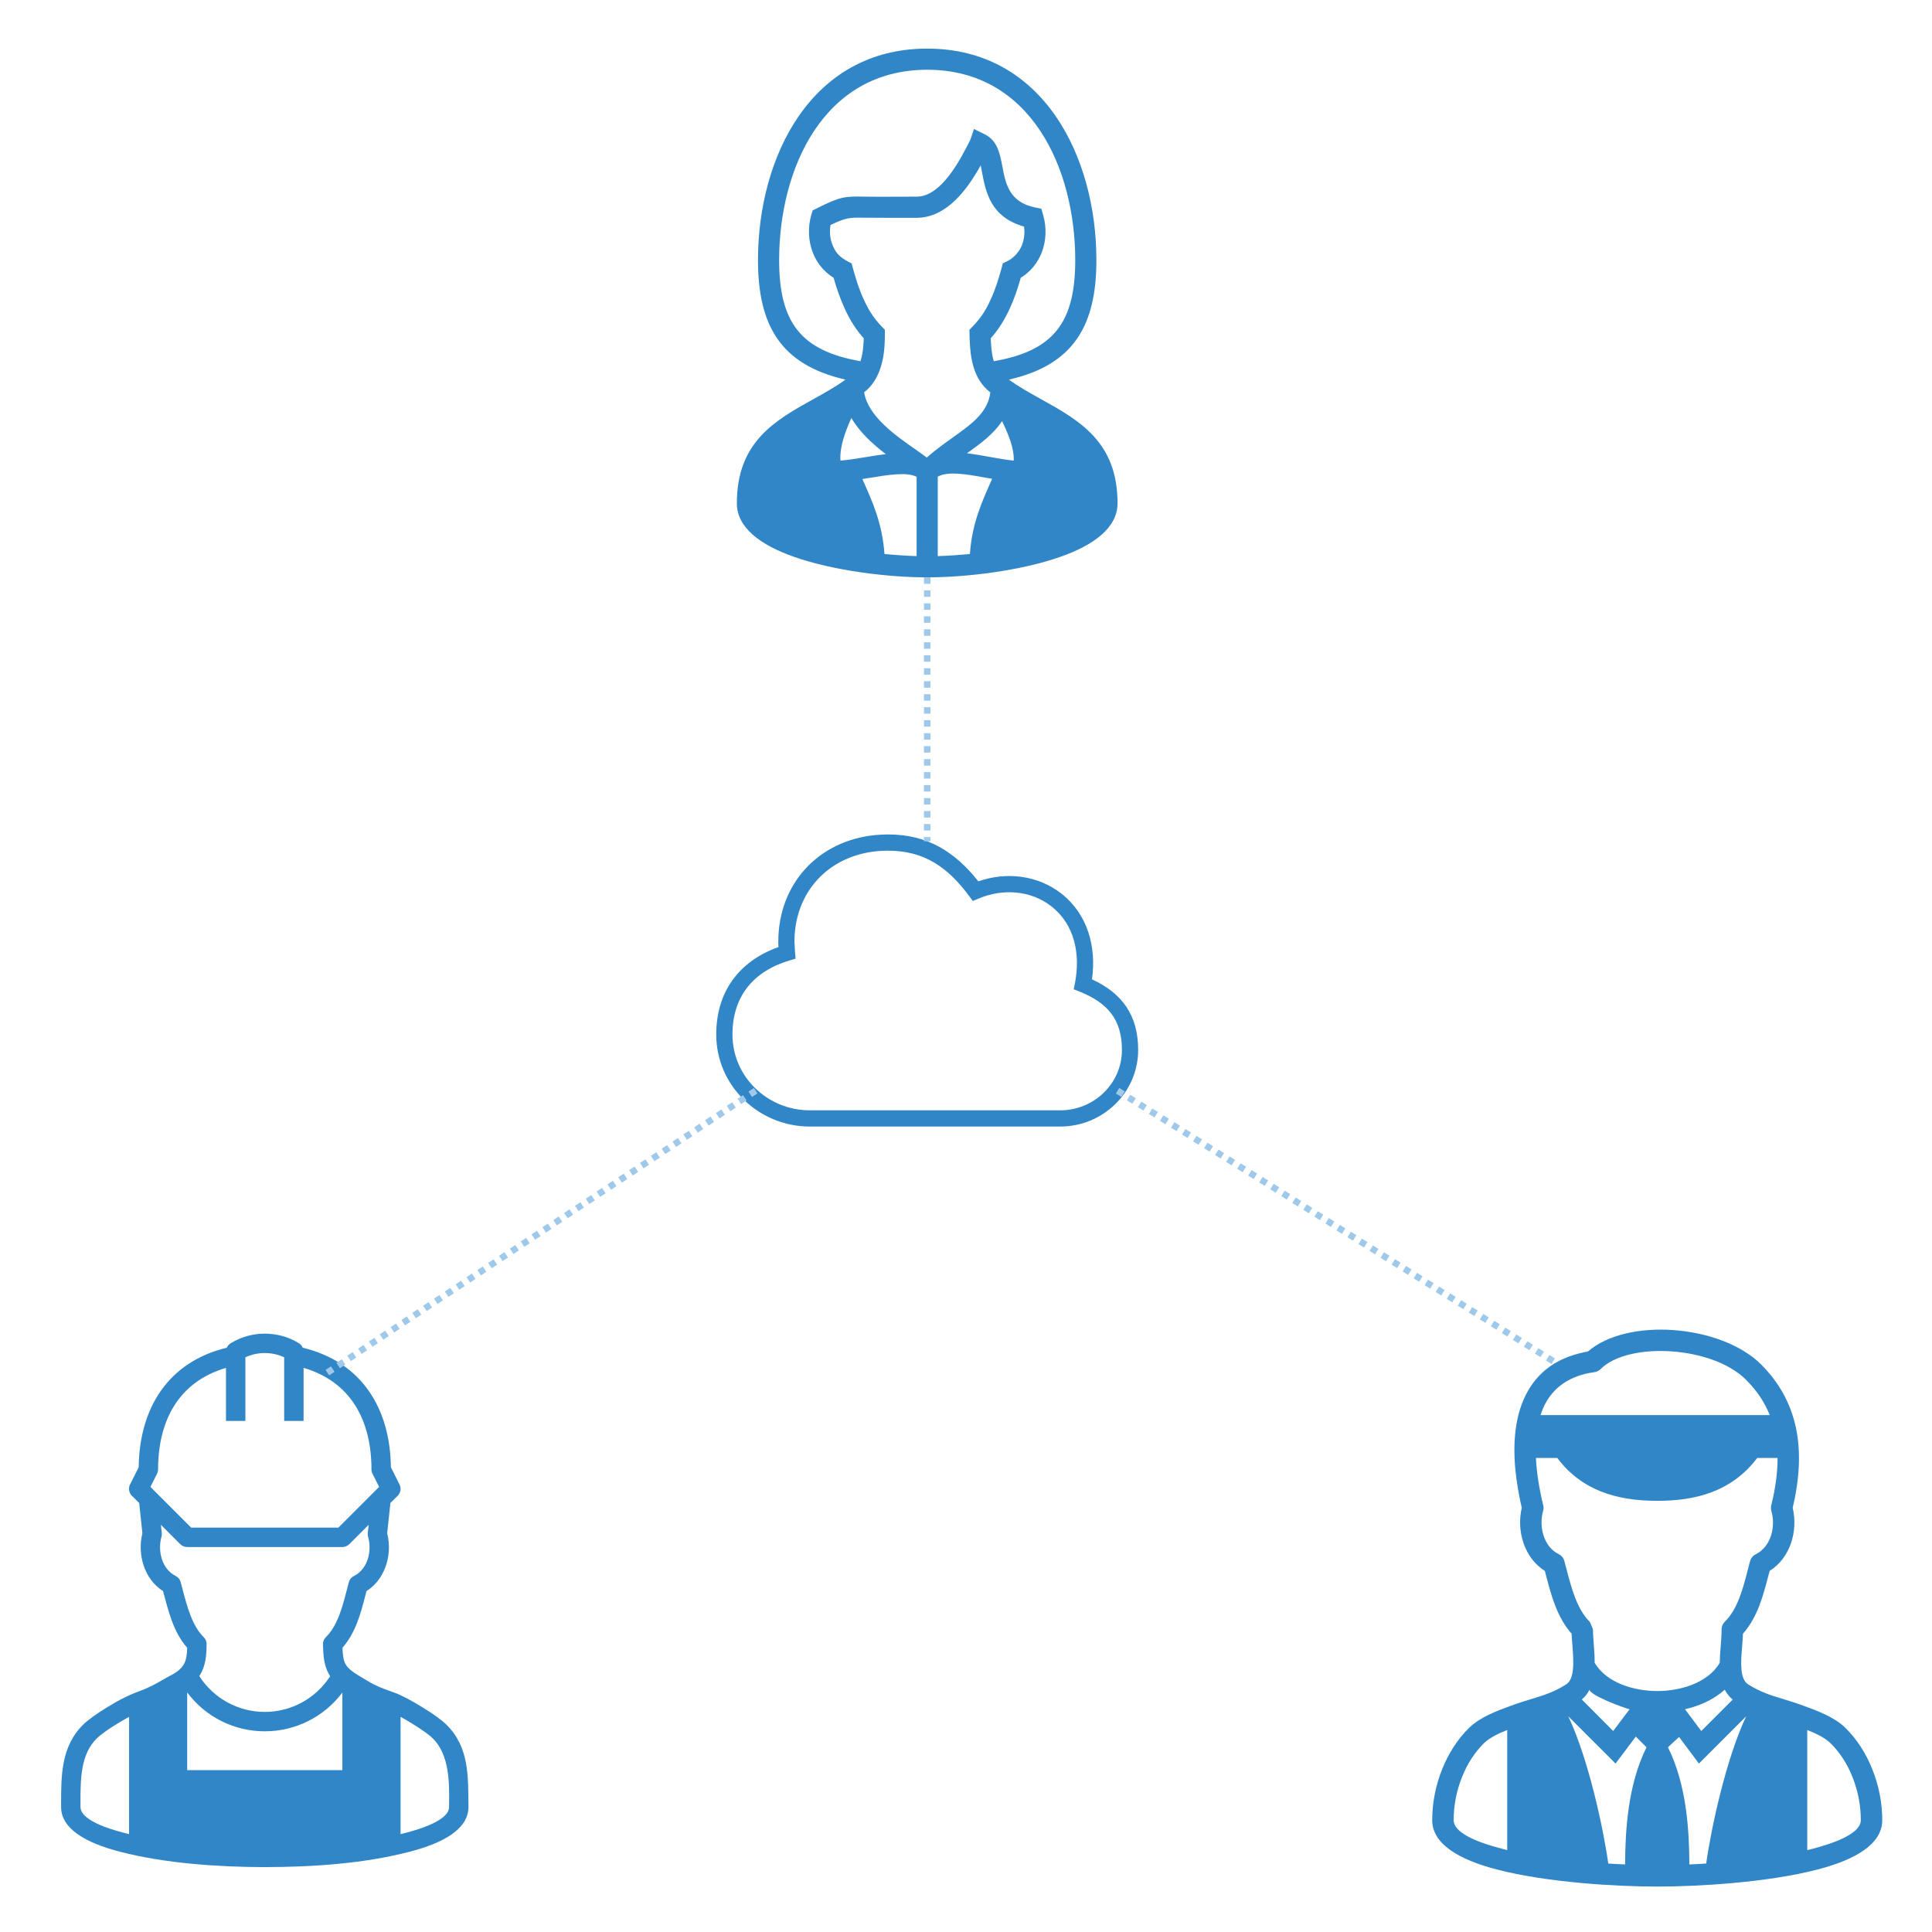 <?xml version="1.0" encoding="utf-8"?>
<!-- Generator: Adobe Illustrator 15.0.0, SVG Export Plug-In . SVG Version: 6.00 Build 0)  -->
<!DOCTYPE svg PUBLIC "-//W3C//DTD SVG 1.1//EN" "http://www.w3.org/Graphics/SVG/1.1/DTD/svg11.dtd">
<svg version="1.1" id="Layer_1" xmlns="http://www.w3.org/2000/svg" xmlns:xlink="http://www.w3.org/1999/xlink" x="0px" y="0px"
	 width="595.28px" height="595.28px" viewBox="0 0 595.28 595.28" enable-background="new 0 0 595.28 595.28" xml:space="preserve">
<path id="curve28" fill="#3086C7" d="M520.526,574.453c-0.067-9.973-0.727-24.335-6.604-36.087c0.792-0.794,2.115-1.95,3.435-3.171
	l6.108,8.188l14.56-14.56c-6.207,13.141-10.797,34.468-12.314,45.363C523.925,574.32,522.177,574.386,520.526,574.453z
	 M531.421,499.703c-0.627,0.627-0.99,1.484-0.99,2.41c0.033,1.288-0.098,3.003-0.23,4.822c-0.165,1.78-0.297,3.628-0.331,5.413
	c-3.697,6.338-12.446,8.717-19.283,8.685c-6.897,0-15.549-2.38-19.247-8.718l0,0c0-2.048-0.132-4.094-0.297-6.043
	c-0.132-1.518-0.23-2.97-0.23-4.226c0,0-0.825-2.179-0.99-2.344c-3.929-3.896-5.613-10.3-7.199-16.345l-0.627-2.375
	c-0.23-0.891-0.824-1.651-1.715-2.113c-4.655-2.277-6.177-8.485-4.854-13.206c0.198-0.563,0.231-1.223,0.065-1.85
	c-1.154-4.754-2.015-9.706-2.246-14.592h6.57c7.494,9.937,18.161,13.207,30.806,13.207c11.521,0,22.813-2.644,30.804-13.207h6.273
	c0,4.424-0.627,9.244-1.95,14.592c-0.132,0.562-0.132,1.123,0.033,1.717c1.389,4.72-0.033,10.896-4.688,13.305
	c-0.891,0.396-1.583,1.158-1.847,2.147c-0.1,0.265-0.398,1.419-0.694,2.605C537.032,489.503,535.416,495.773,531.421,499.703z
	 M474.667,436.016c0.132-0.396,0.263-0.759,0.396-1.156c2.08-5.48,6.208-9.774,13.371-11.556c0.824-0.197,1.718-0.362,2.674-0.494
	c0.727-0.066,1.455-0.396,2.048-0.959c4.292-4.29,12.875-6.076,21.757-5.479c8.882,0.594,17.894,3.564,23.081,8.781
	c3.234,3.203,5.678,6.803,7.294,10.863H474.667z M570.777,547.545c1.715,4.26,2.573,8.847,2.573,13.271
	c0,5.118-12.543,8.251-16.508,9.243v-37.01c2.706,1.058,5.382,2.344,7.064,3.96C566.913,539.917,569.225,543.58,570.777,547.545z
	 M464.397,533.05v37.01c-0.494-0.131-0.989-0.262-1.484-0.395c-8.716-2.246-15.021-5.185-15.021-8.849
	c0-4.392,0.857-9.012,2.573-13.271c1.585-3.965,3.864-7.628,6.868-10.535C459.018,535.394,461.692,534.107,464.397,533.05z
	 M495.532,574.187c-1.518-10.896-6.106-32.223-12.316-45.363l14.563,14.56l6.238-8.318l3.3,3.302
	c-5.874,11.752-6.536,26.114-6.602,36.087C499.065,574.386,497.314,574.32,495.532,574.187z M519.171,526.645
	c4.457-1.023,8.817-2.94,12.25-6.01c0.593,1.123,1.385,2.146,2.444,3.037l-9.675,9.675L519.171,526.645z M489.756,520.604
	c0,1.681,10.432,5.611,12.349,6.04l-5.056,6.702l-9.671-9.707C488.4,522.781,489.194,521.758,489.756,520.604z M576.883,545.133
	c-1.912-4.82-4.721-9.277-8.385-12.844c-3.4-3.268-8.584-5.184-12.747-6.7c-2.242-0.826-4.455-1.521-6.732-2.215
	c-3.468-1.055-6.438-1.946-10.333-4.357c-2.709-1.683-2.313-6.898-1.917-11.554c0.099-1.421,0.232-2.775,0.264-4.095
	c4.523-5.116,6.273-11.821,7.893-18.126c0.099-0.329,0.164-0.66,0.329-1.223c6.406-4.025,8.782-12.313,7.101-19.446
	c2.243-9.508,2.509-17.697,0.956-24.86c-1.65-7.527-5.249-13.834-10.631-19.25c-6.373-6.37-17.002-9.97-27.339-10.662
	c-10.136-0.693-20.205,1.486-26.047,6.603c-0.829,0.165-1.653,0.33-2.445,0.53c-9.606,2.342-15.12,8.151-17.928,15.615
	c-2.672,7.064-2.772,15.55-1.583,23.805c0.396,2.772,0.923,5.547,1.55,8.22c-1.683,7.1,0.727,15.421,7.101,19.446
	c0.165,0.529,0.23,0.794,0.264,0.992c1.683,6.47,3.465,13.272,7.991,18.356c0.03,1.056,0.13,2.21,0.229,3.4
	c0.365,4.854,0.827,10.664-2.015,12.28c-3.861,2.413-6.799,3.271-10.233,4.325c-2.28,0.694-4.49,1.389-6.734,2.215
	c-4.162,1.517-9.347,3.433-12.746,6.7c-3.663,3.566-6.471,8.023-8.384,12.811c-2.05,5.084-3.072,10.531-3.072,15.717
	c0,7.427,8.387,12.216,19.975,15.22c15.354,3.995,36.746,5.249,49.36,5.249c12.61,0,34.005-1.254,49.355-5.249
	c11.591-3.004,19.978-7.793,19.978-15.22C579.955,555.631,578.933,550.184,576.883,545.133z"/>
<path id="curve0_7_" fill="#3086C7" d="M122.557,460.853l-2.27,2.241l-0.986,9.323c0.867,3.438,0.687,7.232-0.596,10.55
	c-1.107,2.931-3.02,5.529-5.77,7.264c-0.15,0.507-0.209,0.807-0.298,1.104c-1.465,5.709-3.05,11.745-7.113,16.348
	c0.06,1.943,0.238,3.468,0.717,4.632c0.925,2.184,3.945,3.736,5.948,4.963c1.435,0.866,2.449,1.463,3.436,1.942
	c1.854,0.897,4.215,1.703,6.187,2.421c2.002,0.747,5.26,2.479,8.337,4.393c2.959,1.792,5.799,3.795,7.322,5.29
	c7.203,6.992,6.754,16.197,6.874,25.432c0,6.725-7.591,11.06-18.082,13.778c-14.224,3.705-30.034,4.722-44.678,4.752
	c-14.405-0.03-30.752-1.137-44.679-4.752c-10.491-2.719-18.082-7.054-18.082-13.778v-0.927c0-8.756,0-17.84,6.874-24.505
	c1.525-1.495,4.363-3.498,7.324-5.29c3.646-2.271,6.663-3.766,10.399-5.141c4.125-1.555,6.215-3.168,9.893-5.05
	c3.616-2.095,4.243-4.154,4.363-8.131c-4.304-4.899-5.798-11.355-7.441-17.481c-5.829-3.679-7.98-11.327-6.366-17.813l-0.986-9.323
	l-2.271-2.241c-0.987-1.017-1.137-2.54-0.419-3.706l2.54-5.08c0.208-18.082,8.967-32.427,27.136-36.82
	c0.3-0.627,0.777-1.166,1.375-1.465c3.139-1.913,6.754-2.868,10.341-2.868c3.675,0,7.381,0.986,10.55,2.987
	c0.536,0.329,0.926,0.809,1.135,1.346c18.201,4.394,26.957,18.738,27.165,36.82l2.66,5.32
	C123.694,458.58,123.425,459.955,122.557,460.853z M105.493,521.49c-5.647,7.53-14.464,11.953-23.908,11.953
	c-9.444,0-18.261-4.423-23.909-11.983v23.939h47.816V521.49z M100.413,504.425c3.616-3.556,5.08-9.234,6.456-14.583
	c0.269-1.074,0.567-2.123,0.627-2.361c0.239-0.896,0.866-1.583,1.673-1.942c1.882-0.986,3.228-2.689,3.975-4.663
	c0.866-2.331,0.957-5.02,0.269-7.381c-0.12-0.389-0.15-0.777-0.09-1.166l0.269-2.512l-5.978,5.979
	c-0.597,0.567-1.344,0.866-2.122,0.866H57.676c-0.836,0-1.614-0.357-2.153-0.896l-5.947-5.949l0.269,2.512
	c0.061,0.447,0,0.896-0.119,1.285c-1.194,4.273,0.18,9.892,4.393,11.954c0.808,0.419,1.345,1.104,1.555,1.913l0.568,2.15
	c1.434,5.471,2.958,11.269,6.514,14.794c0.598,0.569,0.896,1.346,0.896,2.123c0,3.496-0.269,6.873-2.241,9.891
	c4.423,6.875,11.984,11.029,20.173,11.029s15.719-4.154,20.143-10.998c-0.388-0.598-0.688-1.196-0.956-1.824
	c-1.017-2.391-1.165-4.871-1.256-8.04C99.516,505.771,99.845,504.994,100.413,504.425z M48.71,452.755
	c0,0.448-0.12,0.896-0.329,1.343l-2.032,4.034l12.552,12.553h45.368l12.552-12.553l-1.914-3.795
	c-0.27-0.448-0.447-1.016-0.447-1.582c0-14.796-6.127-26.959-20.92-31.292v16.348h-5.979v-19.605
	c-1.853-0.868-3.913-1.315-5.976-1.315c-2.063,0-4.125,0.447-5.977,1.315v19.605H69.63v-16.348
	C54.836,425.825,48.71,437.989,48.71,452.755z M123.425,528.992v36.131c3.585-0.867,14.942-3.735,14.942-8.368
	c0.089-6.962,0.299-15.959-5.082-21.188c-1.194-1.165-3.646-2.87-6.275-4.483C125.815,530.336,124.561,529.62,123.425,528.992z
	 M39.774,565.123v-36.131c-1.135,0.596-2.392,1.344-3.615,2.091c-2.63,1.613-5.082,3.318-6.276,4.483
	c-5.11,4.962-5.11,12.762-5.082,20.262v0.927C24.801,561.388,36.159,564.256,39.774,565.123z"/>
<path id="curve0" fill="#3086C7" d="M288.941,146.874v24.472c3.128-0.099,6.484-0.327,9.905-0.652
	c0.685-9.744,3.845-16.358,6.843-23.168c-0.618-0.13-1.238-0.229-1.89-0.326C297.934,146.124,292.069,145.082,288.941,146.874z
	 M282.424,171.346v-24.438c-2.997-1.565-8.896-0.587-14.825,0.39c-0.621,0.099-1.271,0.195-1.891,0.295
	c2.998,6.775,6.126,13.423,6.81,23.102C275.939,171.019,279.297,171.247,282.424,171.346z M266.263,120.872
	c1.14,7.396,9.84,13.457,15.9,17.659c1.238,0.881,2.378,1.663,3.389,2.444c2.639-2.313,5.375-4.301,7.983-6.158
	c5.799-4.105,10.882-7.755,11.601-13.914c-2.705-2.084-4.27-4.822-5.182-7.852c-1.109-3.681-1.173-7.592-1.27-11.437
	c2.963-2.9,4.723-5.312,6.483-9.157c1.467-3.159,2.541-6.582,3.454-9.904l0.357-1.401l1.337-0.652
	c2.183-1.107,3.715-2.898,4.562-4.953c0.685-1.791,0.913-3.778,0.651-5.733c-10.328-2.933-11.795-10.591-13.001-16.977
	c-0.131-0.651-0.228-1.271-0.358-1.891c-4.041,7.267-10.427,16.162-19.746,16.162c-5.409,0-10.786,0.032-16.195-0.031
	c-4.3-0.065-5.473-0.099-10.328,2.247c-0.358,2.118-0.162,4.301,0.619,6.191c1.24,3.128,3.064,4.235,5.866,5.637
	c1.042,3.909,2.149,7.689,3.878,11.404c1.76,3.78,3.454,6.158,6.386,9.059c0,3.91-0.065,7.69-1.271,11.469
	C270.433,116.115,268.869,118.819,266.263,120.872z M285.683,14.975c35.745,0,52.134,33.333,52.134,65.167
	c0,20.269-7.104,32.292-26.947,36.82c2.966,2.184,6.386,4.072,9.775,5.962c11.86,6.583,23.688,13.165,23.688,32.161
	c0,7.493-7.332,12.871-17.53,16.454c-12.253,4.334-29.098,6.354-41.121,6.354c-12.024,0-28.869-2.021-41.121-6.354
	c-10.199-3.583-17.53-8.961-17.53-16.454c0-18.996,11.828-25.578,23.688-32.161c3.39-1.89,6.811-3.778,9.776-5.962
	c-19.844-4.528-26.947-16.552-26.947-36.82C233.549,48.308,249.938,14.975,285.683,14.975z M306.211,111.293
	c18.508-3.193,25.09-12.023,25.09-31.151c0-28.118-13.621-58.65-45.618-58.65c-31.998,0-45.618,30.532-45.618,58.65
	c0,19.094,6.582,27.924,25.057,31.151l0.033-0.131c0.684-2.118,0.912-4.562,0.978-6.94c-2.378-2.606-4.269-5.67-5.767-8.929
	c-1.468-3.159-2.606-6.483-3.52-9.71c-2.998-1.856-5.148-4.562-6.353-7.623c-1.467-3.682-1.629-7.886-0.521-11.764l0.424-1.369
	l1.237-0.619c7.462-3.746,8.701-3.714,14.696-3.616c5.345,0.065,10.72,0,16.096,0c7.689,0,13.556-11.566,16.552-17.529l1.108-3.324
	l3.356,1.661c3.909,1.955,4.627,5.832,5.473,10.232c0.914,4.854,2.053,10.687,10.005,12.283l1.922,0.392l0.554,1.89
	c1.141,3.909,0.977,8.082-0.488,11.764c-1.238,3.062-3.357,5.767-6.387,7.623c-0.913,3.193-1.987,6.452-3.453,9.613
	c-1.5,3.259-3.39,6.353-5.801,9.025c0.098,2.41,0.261,4.854,0.912,6.972L306.211,111.293z M262.32,128.791
	c-1.824,4.039-3.682,8.96-3.357,13.131c2.412-0.196,4.986-0.619,7.593-1.043c2.151-0.36,4.303-0.718,6.386-0.945
	C268.934,136.871,264.895,133.188,262.32,128.791z M308.752,129.735c-2.574,3.942-6.516,6.875-10.818,9.938
	c2.281,0.261,4.66,0.685,7.007,1.107c2.539,0.456,5.049,0.913,7.396,1.142C312.532,138.044,310.578,133.579,308.752,129.735z"/>
<path id="curve28_1_" fill="#3086C7" d="M225.684,318.732c0,13.1,10.85,23.375,23.85,23.375h77.125
	c10.351,0,19.025-8.175,19.025-18.625c0-9.4-4.45-14.475-12.925-17.9l-1.925-0.774l0.399-2c1.65-8.7,0-17.825-7.25-23.525
	c-6.399-5.025-15.05-5.55-22.45-2.425l-1.8,0.75l-1.15-1.575c-6.5-8.725-13.725-13.925-24.95-13.925c-1.225,0-2.325,0.05-3.35,0.15
	c-15.1,1.425-25.5,12.675-25.5,27.875c0.025,0,0.15,2.925,0.175,3.2l0.175,2.05l-1.95,0.575
	C232.108,299.282,225.684,307.032,225.684,318.732z M220.684,318.732c0-13.05,6.95-22.575,19.175-26.925
	c-0.025-0.15-0.075-1.675-0.05-1.675c0-17.8,12.325-31.175,30.025-32.85c1.3-0.1,2.575-0.175,3.8-0.175
	c12.05,0,20.5,5.225,27.8,14.45c8.65-3.025,18.35-1.925,25.625,3.8c8.125,6.4,10.8,16.425,9.4,26.4
	c9.425,4.324,14.225,11.199,14.225,21.725c0,13.2-10.925,23.625-24.025,23.625h-77.125
	C233.809,347.107,220.684,334.582,220.684,318.732z"/>
<line fill="none" stroke="#9FC9EB" stroke-width="2" stroke-miterlimit="10" stroke-dasharray="2,2" x1="285.684" y1="177.894" x2="285.684" y2="259.204"/>
<line fill="none" stroke="#9FC9EB" stroke-width="2" stroke-miterlimit="10" stroke-dasharray="2,2" x1="344.334" y1="336.063" x2="478.895" y2="419.605"/>
<line fill="none" stroke="#9FC9EB" stroke-width="2" stroke-miterlimit="10" stroke-dasharray="2,2" x1="232.829" y1="336.063" x2="100.206" y2="423.359"/>
</svg>
